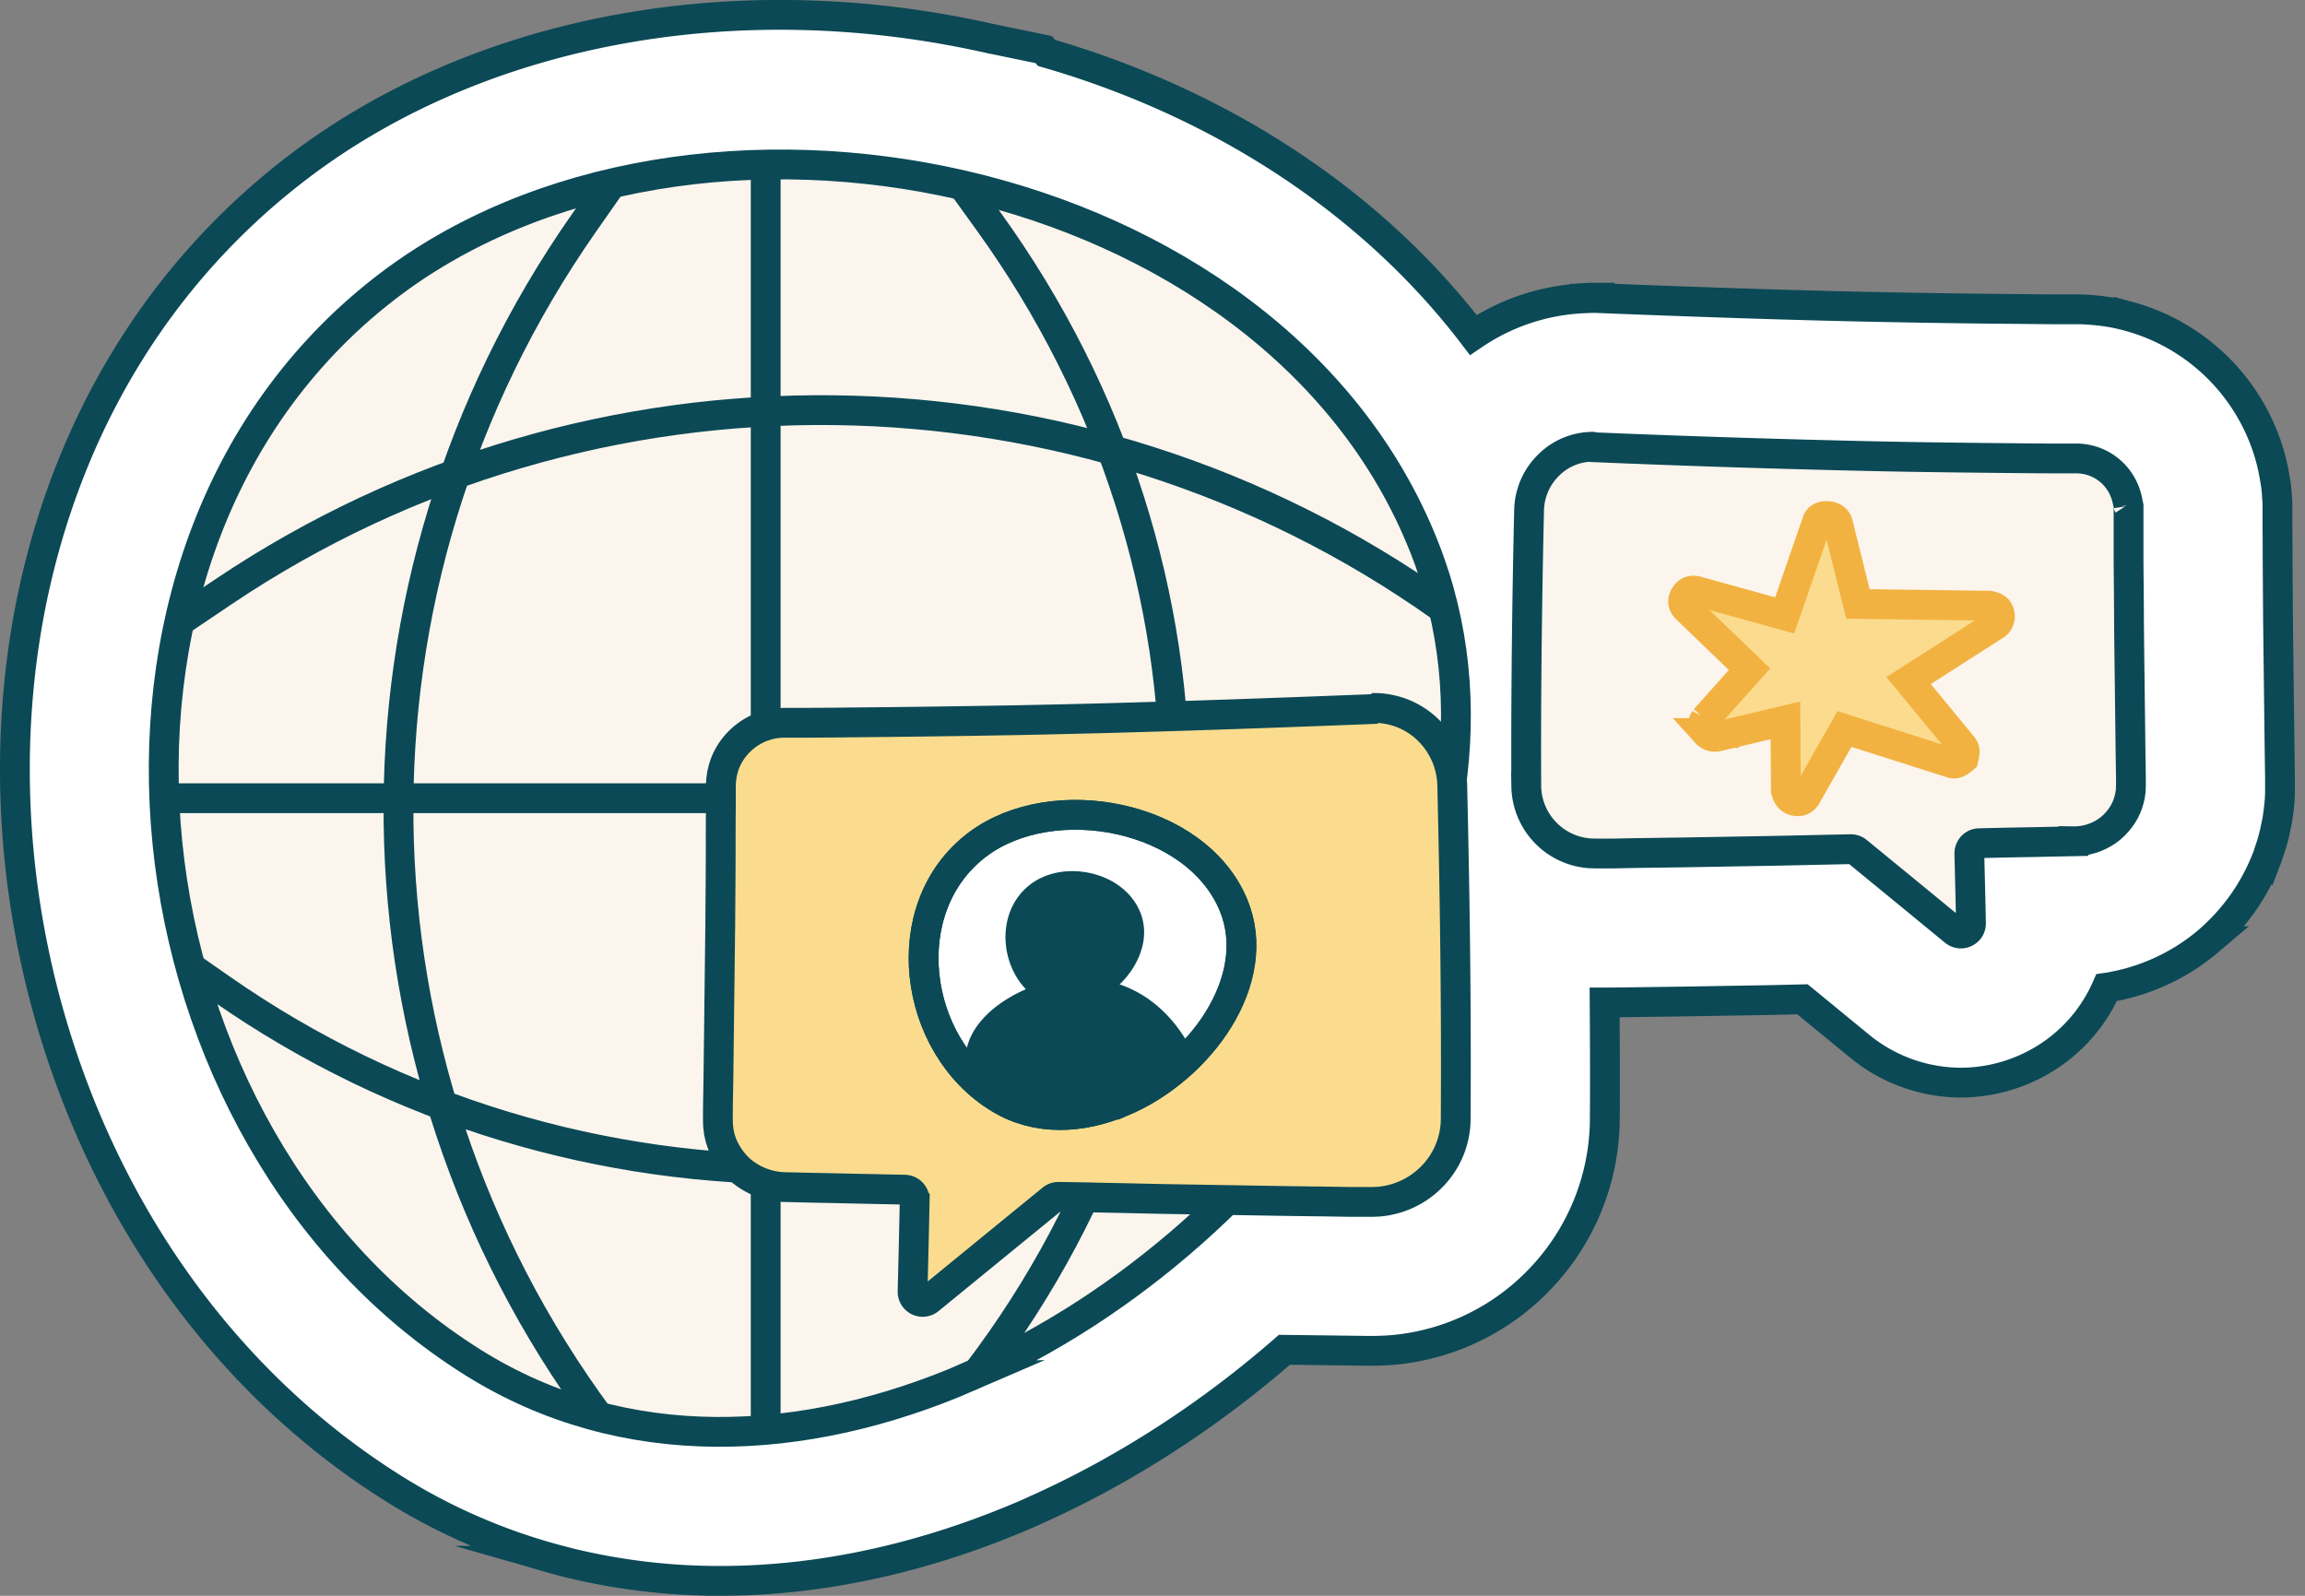<?xml version="1.0" encoding="UTF-8"?> <svg xmlns="http://www.w3.org/2000/svg" width="104" height="72" fill="none" viewBox="0 0 104 72"><rect x="0" y="0" width="104" height="72" fill="#808080" stroke="none"/><g clip-path="url(#clip0_7360_4609)"><path fill="#fff" stroke="#0B4956" stroke-miterlimit="10" stroke-width="1.345" d="M102.872 35.098v.585c0 .263-.021.586-.074.97l-.047.342-.115.552c-.094.417-.208.74-.262.901l-.047.148-.054.141a9.4 9.4 0 0 1-2.509 3.612l-.128.115a9.3 9.3 0 0 1-3.955 1.977l-.188.04a6 6 0 0 1-.444.081 7.13 7.13 0 0 1-3.78 3.713 7.2 7.2 0 0 1-2.792.572 7.23 7.23 0 0 1-4.534-1.614l-2.616-2.146-1.42.034-4.022.067-2.018.027-1.022.013H72.4c.013 1.857.02 3.626.007 5.341a10.5 10.5 0 0 1-2.947 7.164 10.44 10.44 0 0 1-6.874 3.195l-.323.013c-.168.007-.336.007-.491.007l-3.82-.047c-3.377 2.946-7.15 5.388-11.046 7.15l-.094.04c-.14.068-.296.135-.41.189-4.668 2.025-9.37 3.047-13.897 3.047a28.6 28.6 0 0 1-7.05-.868l-.14-.04a26.9 26.9 0 0 1-7.534-3.242C10.242 62.46 4.679 54.739 2.122 45.43c-1.701-6.222-1.91-12.7-.605-18.747l.02-.087c1.696-7.709 5.711-14.22 11.624-18.834 8.2-6.41 20.018-8.65 31.614-6h.02l2.3.477.122.148c8.011 2.314 14.751 6.821 19.258 12.727a9.6 9.6 0 0 1 5.004-1.655v-.013l.222-.014h.478v.02c5.24.209 9.545.344 13.143.41 2.092.041 4.13.068 6.128.082.498.006.975.013 1.446.013h1.023c.551.027 1.285.08 2.132.316a9.11 9.11 0 0 1 6.437 6.565c.067.276.115.525.148.727q.081.424.101.847l.02.283v1.15c.007.444.007.942.007 1.446l.02 2.818.067 5.53z"></path><path fill="#FCF5ED" stroke="url(#paint0_linear_7360_4609)" stroke-miterlimit="10" stroke-width="1.345" d="M43.704 62.119c14.415-6.282 26.193-23.26 20.543-37.466-6.82-17.18-33.08-22.42-46.95-11.59C1.92 25.07 5.336 51.464 21.351 61.48c6.8 4.258 14.926 3.86 22.36.639z"></path><path stroke="url(#paint1_linear_7360_4609)" stroke-width="1.345" d="M34.547 7.527v57.081"></path><path stroke="url(#paint2_linear_7360_4609)" stroke-width="1.345" d="m8.59 43.642 1.4.975c15.908 11.105 37.311 10.836 52.924-.666M43.427 8.355l1.184 1.641c11.334 15.72 11.233 36.525-.511 51.948M27.573 8.308l-1.238 1.769c-11.395 16.298-11.112 37.863.7 53.879M8.039 28.076l2.045-1.378c16.621-11.173 38.61-10.897 54.935.686"></path><path stroke="url(#paint3_linear_7360_4609)" stroke-width="1.345" d="M65.028 36.014H7.28"></path><path fill="#FBDC8E" d="M61.9 31.944a3.49 3.49 0 0 1 2.529.982 3.6 3.6 0 0 1 1.096 2.515q.06 2.573.101 5.106c.054 3.383.074 6.686.054 9.989a3.73 3.73 0 0 1-1.056 2.535 3.8 3.8 0 0 1-2.475 1.15c-.108 0-.243.014-.344.007h-.921l-1.218-.02c-.813-.007-1.62-.02-2.435-.033l-4.856-.081c-1.534-.034-3.067-.068-4.608-.094a.46.46 0 0 0-.302.107q-2.757 2.249-5.543 4.527a.456.456 0 0 1-.747-.363c.034-1.372.068-2.745.095-4.13a.46.46 0 0 0-.451-.464l-2.852-.06c-.538-.014-1.083-.021-1.621-.034l-.814-.02c-.276 0-.511-.028-.76-.081a3.26 3.26 0 0 1-1.339-.666 3.2 3.2 0 0 1-.854-1.211c-.04-.121-.087-.235-.108-.356l-.04-.182-.02-.182c-.02-.12-.014-.249-.02-.37v-.41c.006-.552.02-1.11.026-1.661l.081-6.774c.007-1.144.02-2.3.02-3.464q-.002-.877.007-1.756v-1.09l.014-.154s0-.047.006-.067c.02-.115.027-.23.06-.337.223-.995 1.044-1.83 2.046-2.092.255-.074.497-.094.773-.1h.915q.918-.002 1.836-.014c2.462-.02 4.985-.054 7.554-.1 5.133-.095 10.796-.29 16.413-.512"></path><path stroke="#0B4956" stroke-miterlimit="10" stroke-width="1.345" d="M61.9 31.944a3.49 3.49 0 0 1 2.529.982 3.6 3.6 0 0 1 1.096 2.515q.06 2.573.101 5.106c.054 3.383.074 6.686.054 9.989a3.73 3.73 0 0 1-1.056 2.535 3.8 3.8 0 0 1-2.475 1.15c-.108 0-.243.014-.344.007h-.921l-1.218-.02c-.813-.007-1.62-.02-2.435-.033l-4.856-.081c-1.534-.034-3.067-.068-4.608-.094a.46.46 0 0 0-.302.107q-2.757 2.249-5.543 4.527a.456.456 0 0 1-.747-.363c.034-1.372.068-2.745.095-4.13a.46.46 0 0 0-.451-.464l-2.852-.06c-.538-.014-1.083-.021-1.621-.034l-.814-.02c-.276 0-.511-.028-.76-.081a3.26 3.26 0 0 1-1.339-.666 3.2 3.2 0 0 1-.854-1.211c-.04-.121-.087-.235-.108-.356l-.04-.182-.02-.182c-.02-.12-.014-.249-.02-.37v-.41c.006-.552.02-1.11.026-1.661l.081-6.774c.007-1.144.02-2.3.02-3.464q-.002-.877.007-1.756v-1.09l.014-.154s0-.047.006-.067c.02-.115.027-.23.06-.337.223-.995 1.044-1.83 2.046-2.092.255-.074.497-.094.773-.1h.915q.918-.002 1.836-.014c2.462-.02 4.985-.054 7.554-.1 5.133-.095 10.796-.29 16.413-.512"></path><path fill="#FCF5ED" d="M71.958 20.159a2.82 2.82 0 0 0-2.072.814 2.93 2.93 0 0 0-.895 2.072 457 457 0 0 0-.08 4.204c-.04 2.778-.06 5.502-.047 8.226a3.085 3.085 0 0 0 2.885 3.027c.094 0 .195.007.276.007h.753l.996-.02c.666-.007 1.332-.02 1.998-.027 1.325-.02 2.656-.048 3.982-.068l3.746-.08c.108 0 .216.033.303.107q2.18 1.785 4.379 3.592c.303.25.76.027.747-.363q-.032-1.566-.074-3.141c0-.25.195-.464.45-.464q1.122-.029 2.254-.047c.444-.007.88-.02 1.325-.027l.666-.014a2.605 2.605 0 0 0 1.722-.619c.309-.276.558-.612.706-.995q.052-.143.094-.296l.034-.148.02-.148c.02-.101.013-.209.02-.31v-.336l-.02-1.372c-.02-1.83-.047-3.693-.067-5.583 0-.942-.014-1.897-.02-2.852v-2.469s-.007-.047-.02-.067a2 2 0 0 0-.055-.276 2.35 2.35 0 0 0-1.674-1.722 2.5 2.5 0 0 0-.64-.08h-.746q-.748.002-1.507-.007c-2.025-.02-4.083-.04-6.188-.08a635 635 0 0 1-13.453-.425"></path><path stroke="url(#paint4_linear_7360_4609)" stroke-miterlimit="10" stroke-width="1.345" d="M71.958 20.159a2.82 2.82 0 0 0-2.072.814 2.93 2.93 0 0 0-.895 2.072 457 457 0 0 0-.08 4.204c-.04 2.778-.06 5.502-.047 8.226a3.085 3.085 0 0 0 2.885 3.027c.094 0 .195.007.276.007h.753l.996-.02c.666-.007 1.332-.02 1.998-.027 1.325-.02 2.656-.048 3.982-.068l3.746-.08c.108 0 .216.033.303.107q2.18 1.785 4.379 3.592c.303.25.76.027.747-.363q-.032-1.566-.074-3.141c0-.25.195-.464.45-.464q1.122-.029 2.254-.047c.444-.007.88-.02 1.325-.027l.666-.014a2.605 2.605 0 0 0 1.722-.619c.309-.276.558-.612.706-.995q.052-.143.094-.296l.034-.148.02-.148c.02-.101.013-.209.02-.31v-.336l-.02-1.372c-.02-1.83-.047-3.693-.067-5.583 0-.942-.014-1.897-.02-2.852v-2.469s-.007-.047-.02-.067a2 2 0 0 0-.055-.276 2.35 2.35 0 0 0-1.674-1.722 2.5 2.5 0 0 0-.64-.08h-.746q-.748.002-1.507-.007c-2.025-.02-4.083-.04-6.188-.08a635 635 0 0 1-13.453-.425"></path><path fill="#FBDC8E" stroke="#F2B241" stroke-width="1.345" d="M76.932 32.434c-.067.108-.14.222-.094.397q.023.09.155.242a.52.52 0 0 0 .511.155l3.054-.727.02 3.169c.067.262.195.417.404.464.202.047.383 0 .518-.215l1.722-3.027 4.856 1.547c.202.047.363-.081.518-.215.047-.196.094-.397-.04-.552l-2.442-2.966 3.942-2.523c.161-.128.208-.33.161-.504-.067-.263-.269-.31-.47-.35l-5.92-.08-.895-3.613c-.04-.175-.181-.33-.47-.35-.296-.02-.451.108-.498.31l-1.44 4.17-3.988-1.103c-.195-.047-.377 0-.512.215-.134.222-.094.397.04.552l2.873 2.764-2.011 2.254z"></path><path fill="#fff" stroke="#0B4956" stroke-miterlimit="10" stroke-width="1.345" d="M50.606 49.722c3.545-1.487 6.444-5.51 5.051-8.879-1.675-4.07-8.139-5.307-11.549-2.744-3.78 2.845-2.94 9.094.995 11.468 1.675 1.016 3.673.915 5.496.148z"></path><path fill="#0B4956" stroke="#0B4956" stroke-miterlimit="10" stroke-width="1.345" d="M49.095 44.583c1.21-.531 2.206-1.964 1.736-3.155-.572-1.446-2.792-1.89-3.956-.975-1.298 1.016-1.009 3.235.343 4.083.572.356 1.258.323 1.884.054z"></path><path fill="#0B4956" stroke="#0B4956" stroke-miterlimit="10" stroke-width="1.345" d="M49.863 49.884c.955-.27 3.854-1.386 3.04-2.67-1.796-2.866-4.749-2.772-6.64-1.83-2.098 1.042-3.02 2.993-.497 4.23 1.635.8 3.141.539 4.096.27Z"></path><path stroke="#0B4956" stroke-miterlimit="10" stroke-width="1.345" d="M50.606 49.722c3.545-1.487 6.444-5.51 5.051-8.879-1.675-4.07-8.139-5.307-11.549-2.744-3.78 2.845-2.94 9.094.995 11.468 1.675 1.016 3.673.915 5.496.148z"></path></g><defs><linearGradient id="paint0_linear_7360_4609" x1="36.541" x2="36.541" y1="7.197" y2="64.837" gradientUnits="userSpaceOnUse"><stop stop-color="#0B4956"></stop><stop offset="1" stop-color="#0B4956"></stop></linearGradient><linearGradient id="paint1_linear_7360_4609" x1="nan" x2="nan" y1="nan" y2="nan" gradientUnits="userSpaceOnUse"><stop stop-color="#0B4956"></stop><stop offset="1" stop-color="#0B4956"></stop></linearGradient><linearGradient id="paint2_linear_7360_4609" x1="36.539" x2="36.539" y1="8.187" y2="64.097" gradientUnits="userSpaceOnUse"><stop stop-color="#0B4956"></stop><stop offset="1" stop-color="#0B4956"></stop></linearGradient><linearGradient id="paint3_linear_7360_4609" x1="nan" x2="nan" y1="nan" y2="nan" gradientUnits="userSpaceOnUse"><stop stop-color="#0B4956"></stop><stop offset="1" stop-color="#0B4956"></stop></linearGradient><linearGradient id="paint4_linear_7360_4609" x1="82.498" x2="82.498" y1="19.937" y2="42.888" gradientUnits="userSpaceOnUse"><stop stop-color="#0B4956"></stop><stop offset="1" stop-color="#0B4956"></stop></linearGradient><clipPath id="clip0_7360_4609"><path fill="#fff" d="M0 0h103.547v72H0z"></path></clipPath></defs></svg> 